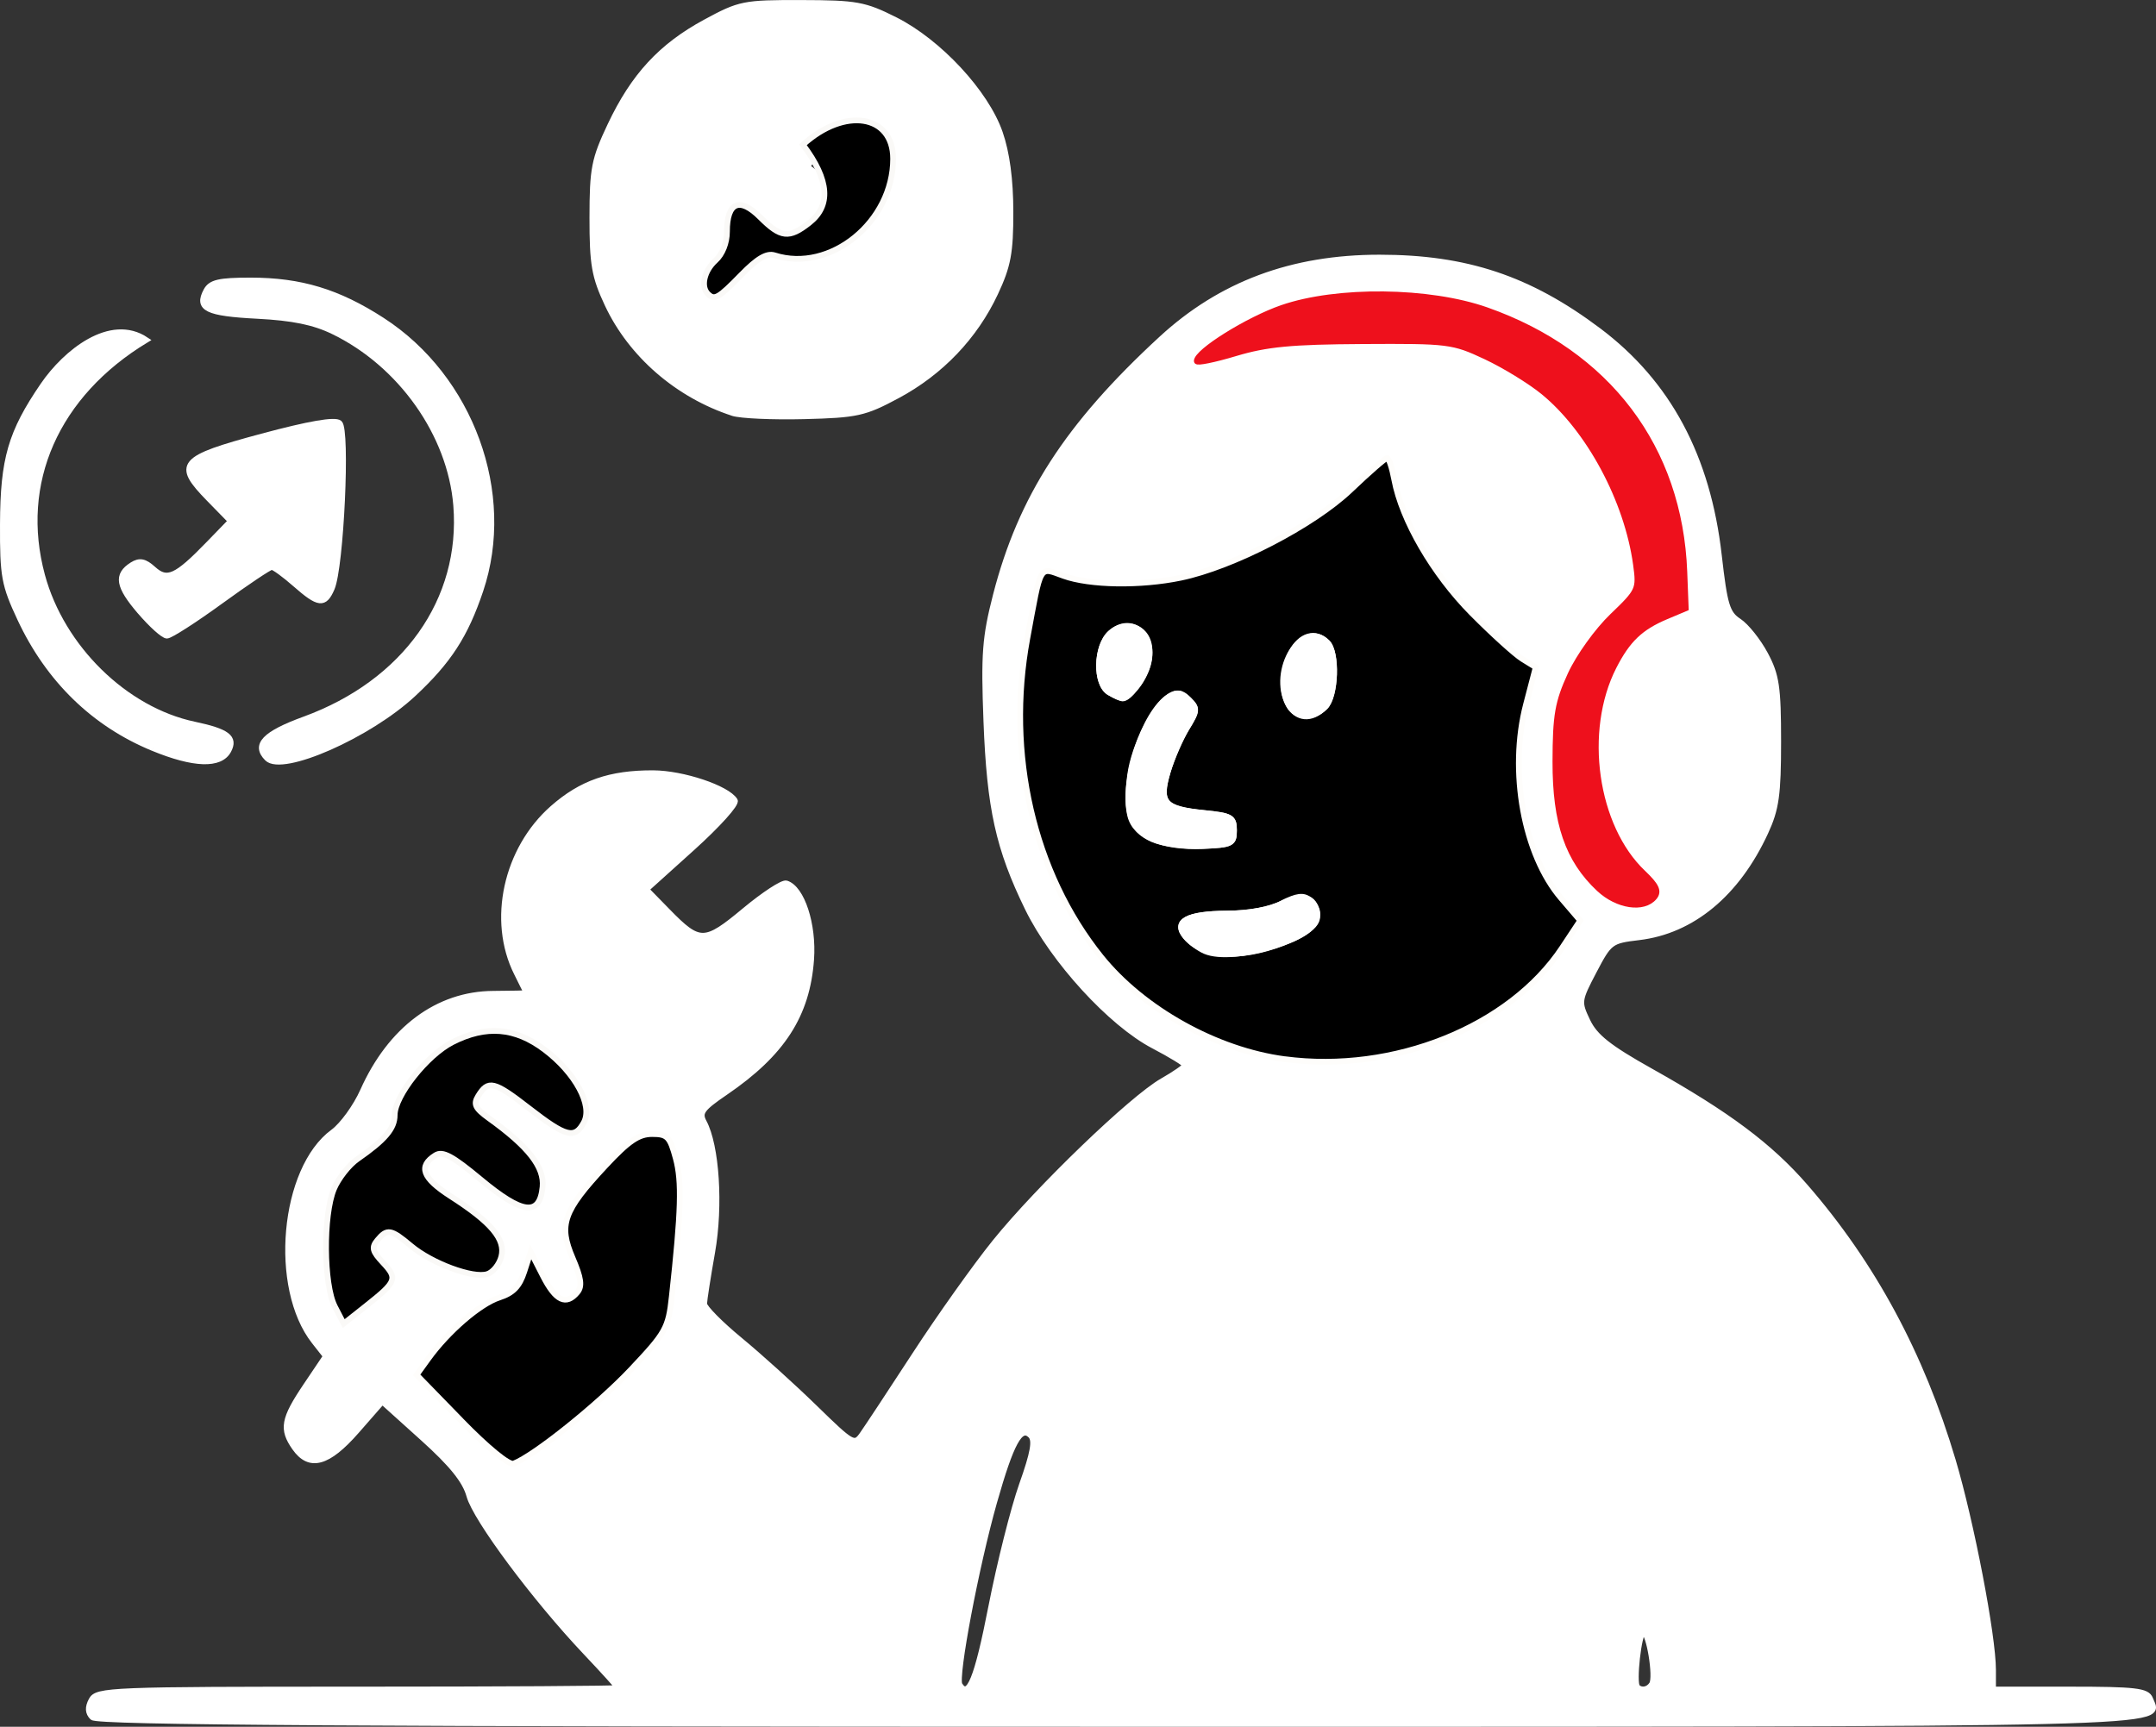 <?xml version="1.0" encoding="UTF-8" standalone="no"?>
<!-- Created with Inkscape (http://www.inkscape.org/) -->

<svg
   width="99.571mm"
   height="79.766mm"
   version="1.1"
   viewBox="0 0 99.571 79.766"
   id="svg14"
   sodipodi:docname="5.svg"
   inkscape:version="1.4.2 (ebf0e940, 2025-05-08)"
   xmlns:inkscape="http://www.inkscape.org/namespaces/inkscape"
   xmlns:sodipodi="http://sodipodi.sourceforge.net/DTD/sodipodi-0.dtd"
   xmlns="http://www.w3.org/2000/svg"
   xmlns:svg="http://www.w3.org/2000/svg">
  <rect x="0" y="0" width="99.571" height="79.766" fill="#333333" stroke="none"/>
  <defs
     id="defs14" />
  <sodipodi:namedview
     id="namedview14"
     pagecolor="#ffffff"
     bordercolor="#000000"
     borderopacity="0.25"
     inkscape:showpageshadow="2"
     inkscape:pageopacity="0.0"
     inkscape:pagecheckerboard="0"
     inkscape:deskcolor="#d1d1d1"
     inkscape:document-units="mm"
     inkscape:zoom="2.2108178"
     inkscape:cx="268.90502"
     inkscape:cy="156.50318"
     inkscape:window-width="2560"
     inkscape:window-height="1287"
     inkscape:window-x="1920"
     inkscape:window-y="31"
     inkscape:window-maximized="1"
     inkscape:current-layer="g14" />
  <g
     transform="translate(-57.15 -84.402)"
     stroke-width=".265"
     id="g14">
    <g
       id="g4">
      <path
         d="m61.42 163.73c-0.21-0.21-0.224-0.457-0.044-0.794 0.248-0.464 0.865-0.489 12.291-0.489 6.616 0 12.029-0.033 12.029-0.073s-0.673-0.784-1.496-1.654c-2.345-2.477-5.082-6.155-5.375-7.223-0.191-0.696-0.8-1.453-2.143-2.663l-1.876-1.691-1.19 1.36c-1.325 1.515-2.172 1.744-2.853 0.772-0.601-0.858-0.518-1.318 0.513-2.85l0.925-1.375s-0.533-0.678-0.533-0.678c-1.953-2.482-1.46-7.972 0.868-9.677 0.431-0.316 1.05-1.17 1.375-1.897 1.271-2.849 3.453-4.476 6.021-4.49 0.842-4e-3 1.531-0.02 1.532-0.034 2.65e-4 -0.014-0.202-0.431-0.45-0.926-1.211-2.422-0.492-5.715 1.662-7.611 1.323-1.165 2.647-1.626 4.64-1.618 1.369 6e-3 3.419 0.692 3.772 1.263 0.09 0.146-0.794 1.129-1.966 2.185l-2.13 1.92 0.993 1.016c1.47 1.505 1.706 1.503 3.555-0.036 0.893-0.743 1.759-1.309 1.925-1.257 0.717 0.224 1.263 1.893 1.147 3.51-0.183 2.567-1.333 4.348-3.967 6.145-1.082 0.738-1.223 0.933-0.991 1.368 0.588 1.098 0.766 3.862 0.388 6.007-0.202 1.146-0.369 2.221-0.372 2.391-0.003 0.169 0.739 0.922 1.648 1.672 0.91 0.75 2.469 2.16 3.465 3.132 1.741 1.699 1.826 1.747 2.188 1.238 0.207-0.291 1.307-1.958 2.444-3.704 1.137-1.746 2.794-4.077 3.683-5.179 1.998-2.478 6.323-6.643 7.736-7.45 0.579-0.33 1.052-0.66 1.053-0.733 0-0.073-0.658-0.477-1.463-0.898-1.968-1.029-4.635-3.943-5.809-6.348-1.348-2.762-1.758-4.614-1.912-8.64-0.119-3.107-0.061-3.879 0.438-5.821 1.162-4.516 3.313-7.848 7.647-11.843 2.746-2.531 6.031-3.757 10.07-3.757 4.01 0 6.917 0.97 10.118 3.377 3.213 2.415 5.041 5.829 5.558 10.383 0.261 2.295 0.379 2.684 0.921 3.039 0.342 0.224 0.891 0.912 1.22 1.528 0.518 0.969 0.599 1.514 0.599 4.031 0 2.451-0.093 3.112-0.59 4.188-1.312 2.842-3.384 4.56-5.851 4.852-1.294 0.153-1.359 0.202-2.07 1.559-0.715 1.366-0.723 1.424-0.295 2.32 0.342 0.716 0.98 1.223 2.902 2.3 3.561 1.996 5.519 3.459 7.157 5.345 3.115 3.588 5.359 7.752 6.811 12.641 0.854 2.875 1.858 8.109 1.858 9.684v0.9h3.544c3.028 0 3.567 0.063 3.709 0.43 0.462 1.205 2.441 1.157-47.581 1.157-35.251 0-47.22-0.077-47.448-0.305m41.509-5.104c0.393-2.008 1.031-4.545 1.418-5.636 0.528-1.487 0.628-2.059 0.402-2.283-0.471-0.464-0.903 0.325-1.684 3.08-0.836 2.944-1.811 8.097-1.598 8.441 0.422 0.683 0.812-0.278 1.462-3.603m30.515 3.574c0.205-0.332-0.135-2.397-0.394-2.397-0.216 0-0.477 2.338-0.283 2.532 0.191 0.191 0.515 0.127 0.677-0.135m-50.541-11.524c0.92-0.657 2.445-2.012 3.389-3.013 1.612-1.709 1.726-1.912 1.886-3.372 0.433-3.947 0.472-5.318 0.184-6.383-0.272-1.004-0.389-1.125-1.095-1.125-0.62 0-1.089 0.32-2.166 1.477-1.937 2.082-2.162 2.715-1.504 4.248 0.399 0.931 0.452 1.306 0.221 1.583-0.521 0.628-1.001 0.401-1.589-0.752l-0.569-1.115s-0.296 0.917-0.296 0.917c-0.221 0.683-0.515 0.987-1.155 1.194-0.891 0.288-2.373 1.567-3.288 2.838l-0.529 0.734 2.061 2.118c1.215 1.249 2.208 2.061 2.419 1.98 0.197-0.076 1.112-0.675 2.032-1.332m-7.633-7.052c0.09-0.146-0.105-0.55-0.432-0.899-0.494-0.525-0.538-0.704-0.26-1.039 0.452-0.545 0.628-0.515 1.549 0.26 0.963 0.81 2.868 1.516 3.527 1.306 0.266-0.085 0.559-0.45 0.65-0.812 0.2-0.794-0.459-1.577-2.344-2.787-1.306-0.838-1.508-1.383-0.702-1.89 0.334-0.211 0.779 0.026 2.082 1.111 1.946 1.62 2.737 1.716 2.868 0.348 0.088-0.912-0.645-1.851-2.465-3.16-0.65-0.467-0.742-0.655-0.51-1.034 0.464-0.756 0.729-0.693 2.342 0.559 1.72 1.336 2.12 1.439 2.541 0.654 0.419-0.783-0.391-2.281-1.813-3.356-1.362-1.029-2.706-1.138-4.259-0.346-1.177 0.601-2.666 2.482-2.666 3.369 0 0.62-0.443 1.143-1.722 2.031-0.393 0.273-0.88 0.894-1.083 1.381-0.504 1.206-0.48 4.419 0.04 5.425l0.41 0.792 1.042-0.825c0.573-0.454 1.115-0.944 1.205-1.09m46.449-10.552c2.895-0.564 6.074-2.615 7.582-4.892l0.829-1.252-0.878-1.026c-1.729-2.02-2.428-5.876-1.624-8.957l0.448-1.716-0.619-0.383c-0.34-0.211-1.393-1.165-2.338-2.121-1.782-1.8-3.229-4.294-3.578-6.169-0.102-0.546-0.25-0.992-0.33-0.992s-0.838 0.661-1.686 1.47c-1.716 1.636-5.432 3.559-7.846 4.06-1.861 0.386-4.189 0.35-5.404-0.084-1.154-0.412-1.03-0.625-1.68 2.889-1.252 6.762 1.303 14.039 6.004 17.103 3.591 2.341 6.735 2.926 11.12 2.072m11.83-7.223c0.224-0.27 0.102-0.533-0.521-1.125-2.237-2.125-2.866-6.556-1.351-9.523 0.638-1.249 1.231-1.817 2.428-2.32l0.899-0.378-0.065-1.684c-0.219-5.722-3.533-10.108-9.131-12.085-2.654-0.937-6.907-0.985-9.45-0.106-1.576 0.545-3.938 2.019-3.938 2.459 0 0.095 0.804-0.069 1.786-0.363 1.438-0.432 2.584-0.541 5.887-0.56 3.955-0.023 4.157 2e-3 5.67 0.711 0.863 0.404 2.063 1.139 2.666 1.634 2.115 1.733 3.869 5.004 4.276 7.973 0.158 1.15 0.123 1.225-1.087 2.385-0.696 0.667-1.556 1.865-1.94 2.702-0.588 1.282-0.691 1.877-0.695 4.019-6e-3 2.834 0.579 4.533 2.027 5.885 0.842 0.787 2.051 0.967 2.54 0.378"
         fill="#fff"
         stroke="#fff"
         id="path1" />
      <path
         d="m78.451 150.03-2.061-2.118 0.529-0.734c0.916-1.272 2.397-2.55 3.288-2.838 0.64-0.207 0.934-0.511 1.155-1.194 0 0 0.296-0.917 0.296-0.917l0.569 1.115c0.588 1.153 1.068 1.38 1.589 0.752 0.23-0.278 0.178-0.652-0.221-1.583-0.657-1.533-0.433-2.167 1.504-4.248 1.077-1.158 1.546-1.477 2.166-1.477 0.706 0 0.823 0.12 1.095 1.125 0.288 1.065 0.249 2.435-0.184 6.383-0.16 1.46-0.274 1.664-1.886 3.372-1.536 1.628-4.47 3.98-5.421 4.344-0.211 0.081-1.204-0.732-2.419-1.98"
         stroke="#fefdfb"
         id="path2" />
      <path
         d="m63.616 112.65c-1.008-1.177-1.093-1.69-0.359-2.152 0.341-0.215 0.572-0.169 0.97 0.191 0.638 0.578 1.061 0.389 2.539-1.136l1.046-1.079-1.005-1.029c-1.57-1.608-1.357-1.859 2.446-2.881 2.186-0.587 3.365-0.791 3.574-0.618 0.366 0.304 0.071 6.654-0.355 7.637-0.339 0.783-0.602 0.752-1.684-0.198-0.497-0.437-0.987-0.794-1.089-0.794-0.102 0-1.168 0.714-2.37 1.587-1.202 0.873-2.314 1.587-2.471 1.587s-0.716-0.502-1.241-1.116"
         fill="#fff"
         stroke="#fff"
         id="path3" />
      <path
         d="m90.988 103.48c-2.546-0.832-4.692-2.695-5.782-5.019-0.604-1.289-0.7-1.84-0.699-4.008 0.002-2.265 0.084-2.687 0.831-4.266 1.076-2.276 2.339-3.645 4.388-4.757 1.59-0.862 1.773-0.899 4.436-0.893 2.537 0.006 2.912 0.073 4.32 0.781 2.027 1.018 4.202 3.36 4.846 5.22 0.322 0.929 0.487 2.159 0.488 3.651 3e-3 1.886-0.111 2.491-0.701 3.751-0.943 2.012-2.516 3.66-4.521 4.736-1.521 0.816-1.868 0.893-4.3 0.955-1.455 0.037-2.943-0.03-3.307-0.149m0.397-6.382c0.741-0.759 1.177-1.014 1.536-0.9 2.574 0.817 5.475-1.547 5.475-4.46 0-2.05-2.243-2.399-3.966 0.373 1.048 0.637 1.09 1.803 0.094 2.587-0.936 0.736-1.315 0.693-2.263-0.254-0.954-0.954-1.538-0.703-1.538 0.661 0 0.517-0.208 1.041-0.529 1.332-0.525 0.475-0.692 1.204-0.353 1.543 0.305 0.305 0.483 0.204 1.544-0.882"
         fill="#fff"
         stroke="#fff"
         id="path4" />
    </g>
    <path
       d="m116.48 133.33c-3.145-0.415-6.543-2.31-8.487-4.733-3.118-3.885-4.386-9.372-3.399-14.702 0.651-3.514 0.526-3.3 1.68-2.889 1.215 0.434 3.543 0.47 5.404 0.084 2.414-0.501 6.131-2.424 7.846-4.06 0.848-0.809 1.606-1.47 1.686-1.47 0.08 0 0.228 0.447 0.33 0.992 0.349 1.874 1.796 4.369 3.578 6.169 0.946 0.955 1.998 1.91 2.338 2.121l0.619 0.383-0.448 1.716c-0.804 3.082-0.106 6.937 1.624 8.957l0.878 1.026-0.829 1.252c-2.429 3.667-7.781 5.818-12.82 5.152m0.37-5.551c1.172-0.513 1.474-1.226 0.767-1.812-0.269-0.223-0.58-0.182-1.257 0.166-0.565 0.291-1.513 0.465-2.548 0.471-1.851 9e-3 -2.49 0.367-1.908 1.068 0.843 1.016 2.774 1.058 4.946 0.107m-2.712-5.02c0-0.604-0.121-0.674-1.382-0.8-1.856-0.187-2.103-0.467-1.679-1.903 0.184-0.623 0.577-1.53 0.873-2.014 0.501-0.819 0.508-0.912 0.102-1.318-0.333-0.333-0.545-0.37-0.895-0.153-1.171 0.726-2.211 3.91-1.805 5.526 0.235 0.937 1.502 1.465 3.331 1.387 1.359-0.058 1.455-0.106 1.455-0.723m4.215-5.707c0.495-0.495 0.561-2.508 0.098-2.971-0.544-0.544-1.239-0.35-1.66 0.463-0.985 1.905 0.224 3.846 1.562 2.508m-8.785-0.841c0.548-0.624 0.805-1.542 0.606-2.169-0.237-0.746-1.13-0.948-1.743-0.393-0.672 0.608-0.702 2.358-0.047 2.74 0.631 0.368 0.718 0.355 1.185-0.177"
       fill="#fefdfb"
       stroke="#fefdfb"
       id="path5"
       style="fill:#000000;fill-opacity:1" />
    <g
       fill="#fff"
       stroke="#fff"
       id="g8">
      <path
         d="m64.218 118.96c-2.725-1.121-4.823-3.163-6.138-5.976-0.735-1.573-0.807-1.965-0.797-4.374 0.012-3.005 0.369-4.235 1.864-6.418 1.03-1.504 3.1-3.19 4.75-2.087-4.161 2.519-5.961 6.599-4.801 10.884 0.902 3.334 3.833 6.206 7.022 6.88 1.533 0.324 1.902 0.605 1.582 1.203-0.376 0.703-1.594 0.664-3.481-0.112"
         id="path6" />
      <path
         d="m69.491 119.43c-0.612-0.614-0.122-1.126 1.72-1.798 4.656-1.699 7.358-5.51 7.007-9.883-0.264-3.284-2.553-6.525-5.678-8.038-0.893-0.433-1.873-0.633-3.501-0.717-2.341-0.12-2.799-0.345-2.364-1.158 0.208-0.388 0.591-0.477 2.05-0.477 2.305 0 4.039 0.525 6.07 1.838 4.102 2.651 6.049 8.003 4.542 12.479-0.699 2.075-1.466 3.258-3.096 4.779-2.049 1.911-6.053 3.676-6.75 2.976"
         id="path7" />
      <path
         d="m108.38 116.39c-0.655-0.381-0.624-2.132 0.047-2.74 0.984-0.891 2.146 0.123 1.725 1.504-0.189 0.62-0.879 1.527-1.152 1.513-0.086-4e-3 -0.366-0.129-0.62-0.278"
         id="path8" />
    </g>
    <path
       d="m72.613 144.75c-0.52-1.006-0.544-4.219-0.04-5.425 0.203-0.487 0.691-1.108 1.083-1.381 1.278-0.888 1.722-1.411 1.722-2.031 0-0.888 1.488-2.769 2.666-3.369 1.553-0.792 2.897-0.683 4.259 0.346 1.423 1.075 2.232 2.573 1.813 3.356-0.42 0.785-0.82 0.682-2.541-0.654-1.613-1.252-1.879-1.316-2.342-0.559-0.232 0.379-0.139 0.566 0.51 1.034 1.82 1.309 2.553 2.248 2.465 3.16-0.132 1.368-0.922 1.272-2.868-0.348-1.303-1.084-1.747-1.321-2.082-1.111-0.806 0.507-0.604 1.052 0.702 1.89 1.885 1.21 2.544 1.992 2.344 2.787-0.091 0.362-0.383 0.728-0.65 0.812-0.66 0.21-2.565-0.496-3.527-1.306-0.922-0.775-1.097-0.805-1.549-0.26-0.278 0.335-0.234 0.513 0.26 1.039 0.688 0.733 0.633 0.875-0.773 1.989l-1.042 0.825-0.41-0.792"
       stroke="#faf9f7"
       id="path9" />
    <path
       d="m131.01 125.47c-1.448-1.352-2.033-3.051-2.027-5.885 4e-3 -2.141 0.107-2.737 0.695-4.019 0.384-0.838 1.244-2.035 1.94-2.702 1.21-1.16 1.245-1.235 1.087-2.385-0.407-2.969-2.161-6.24-4.276-7.973-0.603-0.494-1.803-1.23-2.666-1.634-1.513-0.709-1.715-0.734-5.67-0.711-3.303 0.019-4.448 0.128-5.887 0.56-0.982 0.295-1.786 0.458-1.786 0.363 0-0.439 2.362-1.914 3.938-2.459 2.543-0.879 6.797-0.831 9.45 0.106 5.598 1.978 8.912 6.363 9.131 12.085l0.065 1.684-0.899 0.378c-1.196 0.503-1.79 1.07-2.428 2.32-1.514 2.968-0.886 7.398 1.351 9.523 0.623 0.592 0.745 0.855 0.521 1.125-0.489 0.589-1.697 0.409-2.54-0.378"
       fill="#ee101c"
       stroke="#ee101c"
       id="path10" />
    <path
       d="m112.81 128.34c-0.296-0.126-0.702-0.426-0.901-0.666-0.582-0.701 0.057-1.059 1.908-1.068 1.036-5e-3 1.983-0.18 2.548-0.471 1.002-0.515 1.614-0.272 1.614 0.642 0 0.956-3.853 2.122-5.169 1.563"
       fill="#fff"
       stroke="#fff"
       id="path11" />
    <path
       d="m89.842 97.978c-0.339-0.339-0.172-1.068 0.353-1.543 0.321-0.29 0.529-0.815 0.529-1.332 0-1.364 0.584-1.615 1.538-0.661 0.947 0.947 1.327 0.99 2.263 0.254 0.996-0.783 0.953-1.95-0.293-3.608 1.922-1.75 4.165-1.401 4.165 0.648 0 2.913-2.901 5.277-5.475 4.46-0.36-0.114-0.795 0.141-1.536 0.9-1.06 1.086-1.238 1.188-1.544 0.882"
       fill="#faf9f7"
       stroke="#faf9f7"
       id="path12"
       style="fill:#000000;fill-opacity:1" />
    <path
       d="m110.38 123.17c-0.998-0.441-1.274-1.234-1.035-2.977 0.183-1.339 1.108-3.182 1.815-3.621 0.35-0.217 0.562-0.181 0.895 0.153 0.406 0.406 0.399 0.499-0.102 1.318-0.296 0.485-0.689 1.391-0.873 2.014-0.424 1.436-0.177 1.717 1.679 1.903 1.261 0.127 1.382 0.197 1.382 0.8 0 0.618-0.096 0.666-1.455 0.723-0.819 0.035-1.827-0.103-2.306-0.314"
       fill="#fff"
       stroke="#fff"
       id="path13" />
    <path
       d="m116.66 116.96c-0.858-1.602 0.647-4.018 1.79-2.875 0.463 0.463 0.397 2.476-0.098 2.971-0.568 0.568-1.361 0.523-1.692-0.096"
       fill="#fff"
       stroke="#fff"
       id="path14" />
  </g>
</svg>
